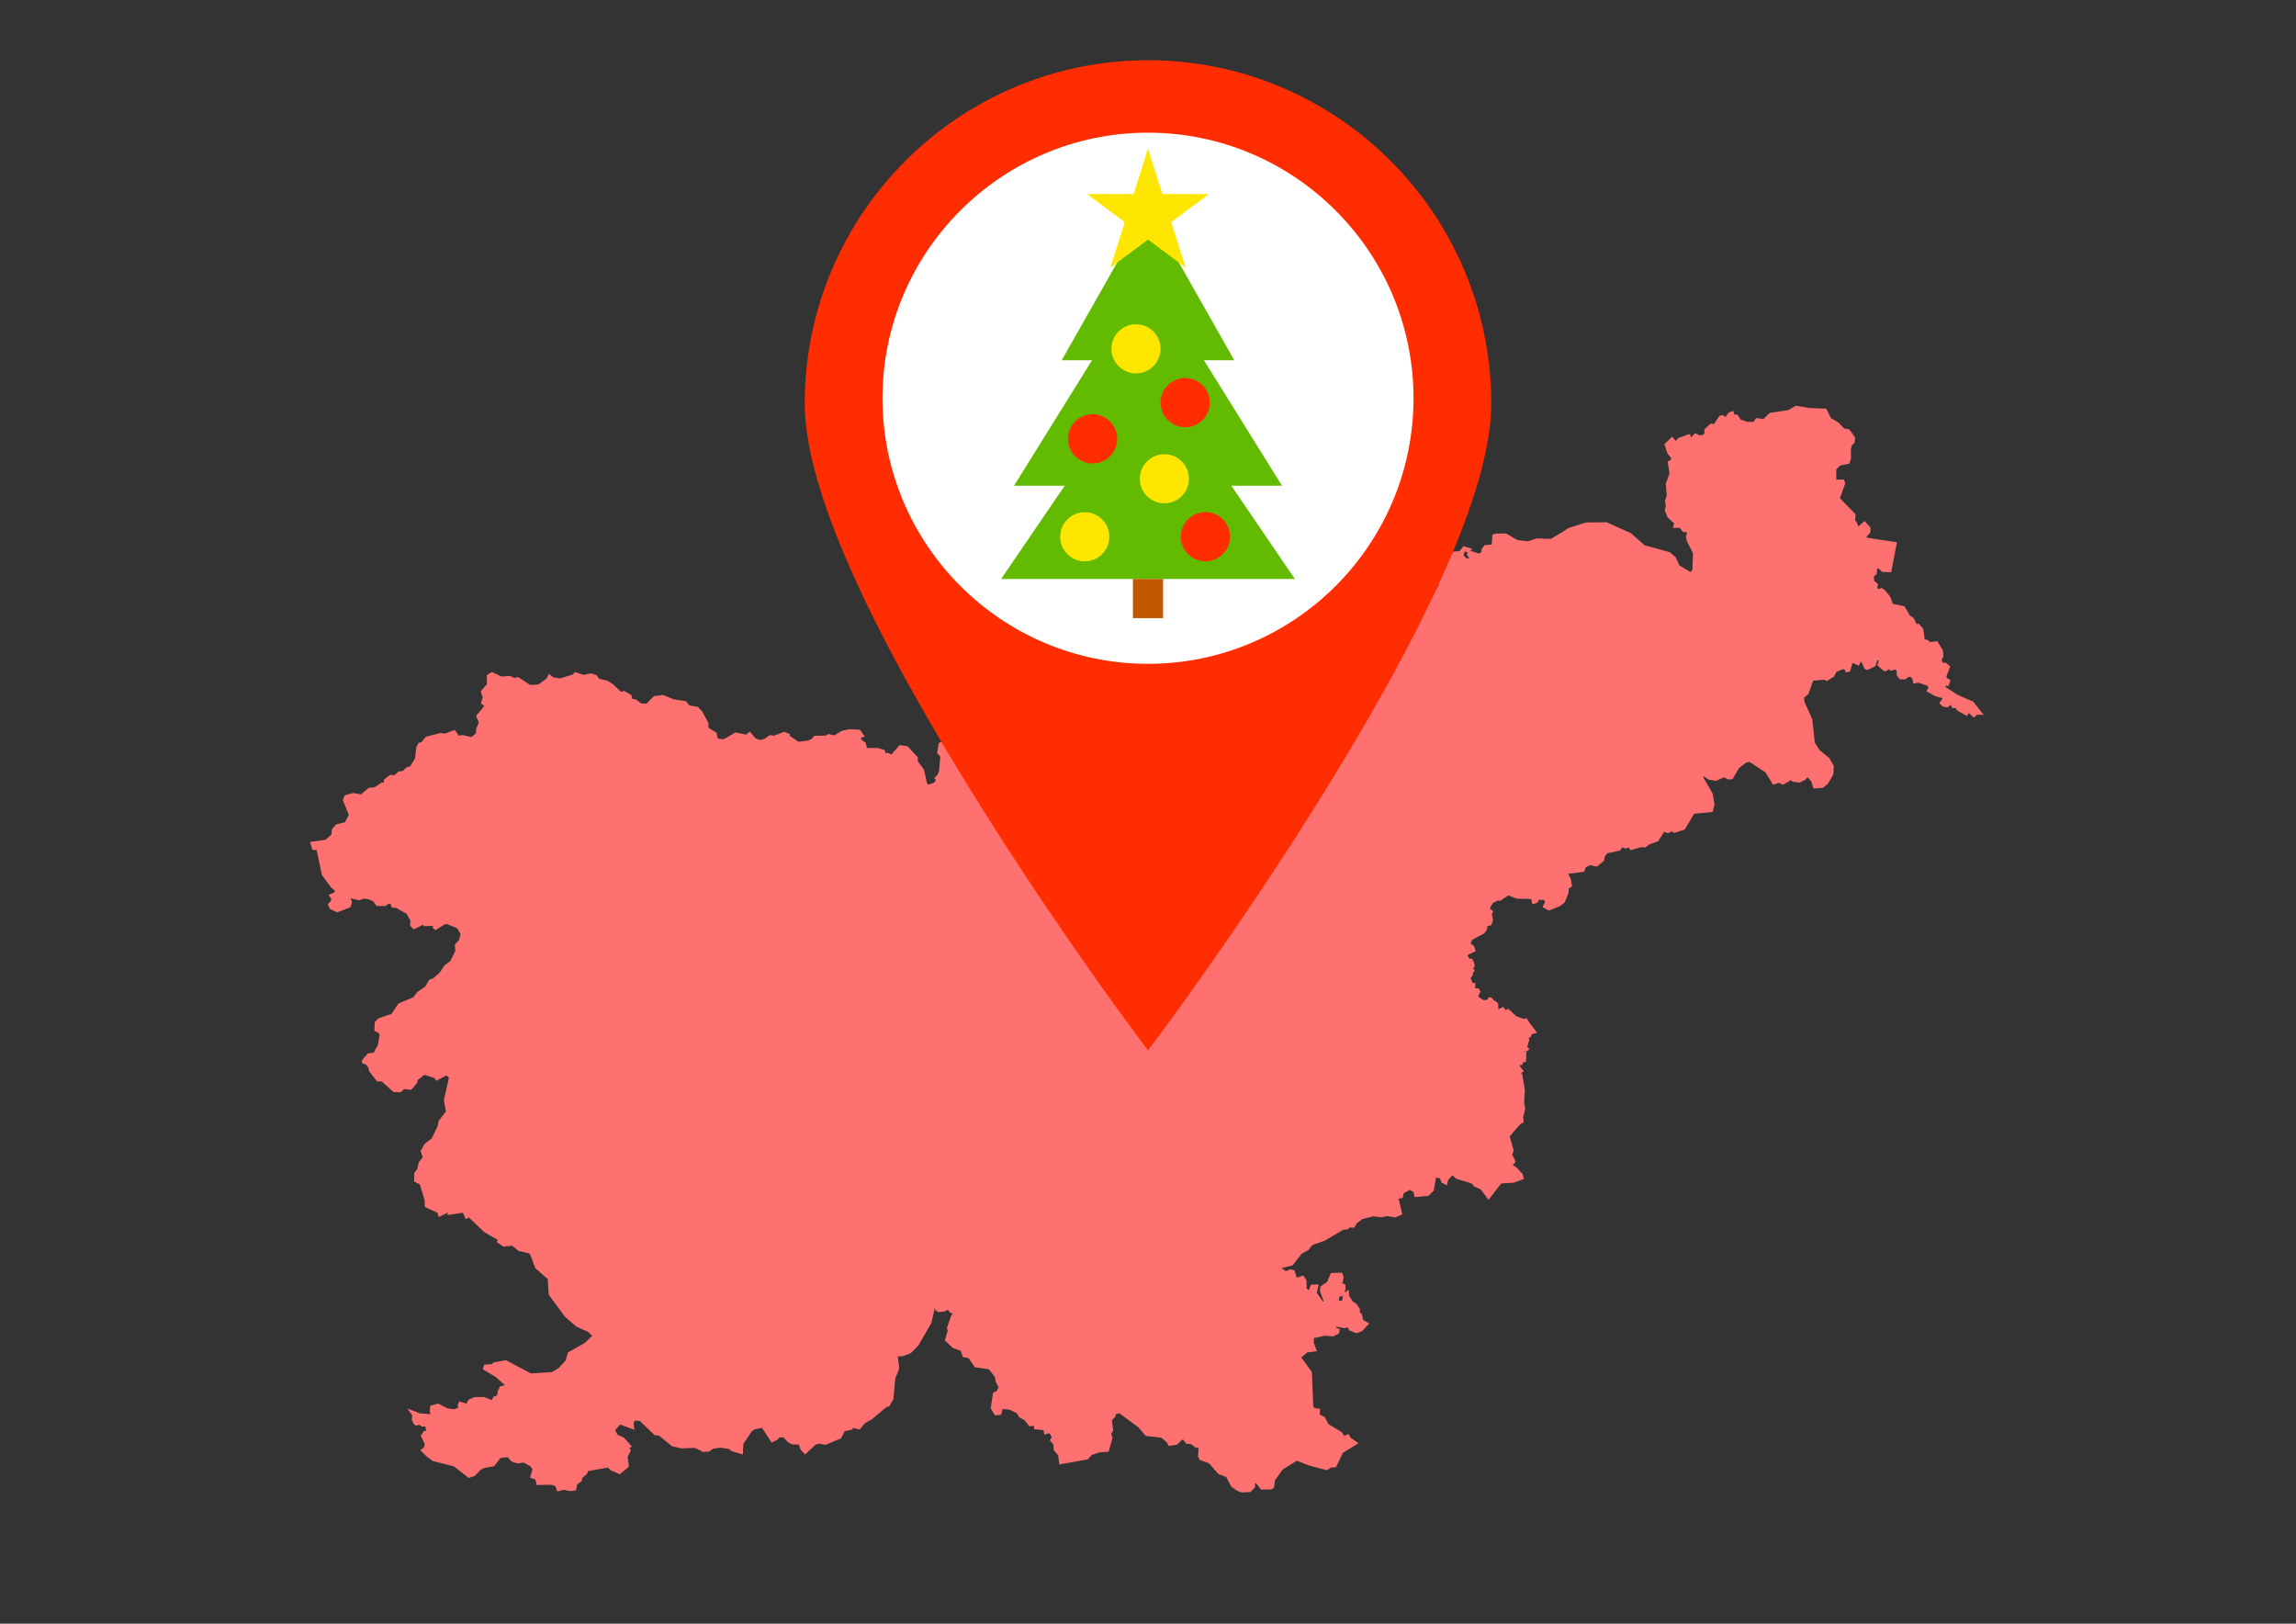 <?xml version="1.0" encoding="utf-8"?>
<!-- Generator: Adobe Illustrator 16.0.0, SVG Export Plug-In . SVG Version: 6.00 Build 0)  -->
<!DOCTYPE svg PUBLIC "-//W3C//DTD SVG 1.1//EN" "http://www.w3.org/Graphics/SVG/1.1/DTD/svg11.dtd">
<svg version="1.1" id="Vrstva_1" xmlns:serif="http://www.serif.com/"
	 xmlns="http://www.w3.org/2000/svg" xmlns:xlink="http://www.w3.org/1999/xlink" x="0px" y="0px" width="841.889px"
	 height="595.281px" viewBox="0 0 841.889 595.281" enable-background="new 0 0 841.889 595.281" xml:space="preserve">
<rect x="0" y="0" width="841.889" height="595.281" fill="#333333" stroke="none"/>
<path fill="#FF7171" d="M723.521,257.249l-5.756-2.533l-4.421-2.865l0.215-0.534l0.468,0.116l0.448,0.111l0.737-2.211l-1.322-0.737
	l-0.201-0.605l1.385-3.614l-1.386-1.318l-1.39-0.145l-0.361-1.071l0.649-1.035l-0.147-2.378l-2.083-3.319l-2.781,0.271l-0.293-0.434
	l-0.098-0.145l-1.454-0.457l-0.539-3.891l-1.712-1.875l-0.666,0.308l-1.148-2.359l-1.347-0.84l-1.98-3.427l-4.271-0.87l-1.009-2.654
	l-1.779-2.263l-1.25-0.928l-1.003,0.412l-0.652-0.321l0.218-1.545l-1.364-1.146l-0.147-1.603l1.06-0.876l0.168-2.088l0.405,0.011
	l1.492,1.323l3.245,0.037l2.097-10.941l-10.812-1.654l-0.369-0.369l1.397-1.467l0.127-1.849l-2.178-2.47l-2.286,2.003l-0.835-1.959
	l-0.372-0.098l0.14-2.442l-5.715-5.873l1.951-5.367l-0.478-1.466l-2.782,0.057l-0.018-3.833l1.429-1.336l3.327-0.699l0.654-1.839
	l-0.05-3.61l0.443-1.417l0.958-0.821l0.15-1.972l-2.148-2.91l-1.884-0.335l-2.025-2.151l-2.832-1.67l-1.686-3.433l-6.284-0.261
	l-4.901-0.825l-2.684,1.594l-6.86,1.06l-2.33,2.214l-2.651-0.338l-0.994,1.394h-2.135l-2.526-0.812l-1.207-1.841l-1.183-0.027
	l-0.185-0.81l-0.125-0.548l-1.592,0.565l-1.443,1.776l-0.52-0.6l-0.197-0.227l-1.357,0.312l-1.979,3.006l-1-0.13l-0.229-0.029
	l-2.392,2.155l0.139,1.257l-0.538,0.766l-1.231,0.108l-1.751-0.762l-1.456,1.592l-0.214-0.791l-0.119-0.443l-0.952,0.171
	l-0.045,0.008l-3.4,1.284l-0.745,0.931l-0.221-0.035l-1.173-1.469l-2.905,2.816l1.258,3.549l1.285,1.513l-0.239,0.692l-0.739,0.35
	l-0.336,0.159l0.666,4.422l-1.364,3.804l0.361,4.317l-0.658,2.013l0.341,1.916l-0.426,1.412l1.058,2.671l2.399,2.163l-0.279,1.034
	l-0.173,0.639l2.596-0.035l0.917,1.421l1.768,0.311l-0.501,1.246l0.284,1.784l2.287,4.545l-0.21,6.06l-0.66,0.846l-4.106-2.427
	l-1.369-2.995l-2.076-1.826l-9.319-2.57l-4.98-4.394l-8.888-4.026l-7.565,0.062l-6.446,2.034l-2.289,1.491l-4.176,2.49l-5.19-0.168
	l-3.337,1.073l-3.76-0.474l-4.193-2.419l-4.051,0.085l-0.669,0.329l-0.259,0.127l-0.24,3.552l-2.621,0.176l-1.057,1.395
	l-0.174,1.235l-0.863,0.49l-3.107-1.015l-0.748,0.597l1.429-1.341l-3.229-0.951l-1.43,1.778l-2.461,0.255v0.599l-1.479,0.329
	l-1.976,2.283l-1.446-0.303l-1.139,1.063l1.281,5.666l-0.815,0.174l-0.229,0.049l-0.716,1.364l1.269,1.064l-0.018,0.103
	l-0.804,1.445l-0.157-0.293l-0.222-0.414l-1.095,0.501l-3.358,3.262l-0.936-0.21l-0.548-0.124l-0.184,1.737l-0.947,0.056
	l-0.215,0.013l-0.367-0.65l-1.975-0.634l-1.578,0.612l-1.307,1.597l-1.626-0.532l-0.255-2.476l-1.401-1.381l0.104-2.67l-2.028-1.172
	l-1.426,0.672l-0.934-0.43l-0.63-1.207l-1.502-0.213l0.109-0.621l0.033-0.188l-0.819-1.327l-9.454,1.225l-2.349-0.224l-0.864-1.193
	l-2.52,1.1l-2.882-0.522l-1.301,1.422l-2.08-1.248l-3.057,0.156l-2.909,2.215l-3.365-0.136l-4.614,1.405l-2.146-1.127l-1.105,0.313
	l-4.413-1.43l-1.979-2.29l-3.043,0.299l-0.49-0.594l-0.196-0.237l-1.494,0.338l-0.226-0.22l-0.098-0.095l-0.132-0.032l-2.576-0.636
	l-0.329,0.846l-1.646,0.175l-0.36,1.456l-0.154-0.464l-0.073-0.219l-4.148-1.68l-1.868,1.846l-2.079,0.781l-0.796,0.994
	l-2.626-1.399l-4.715-0.181l-2.878,2.205l-2.532,1.146l-1.558,2.912l-2.708,2.425l0.181,2.448l-2.639,2.33l-0.784-1.155
	l-0.603-3.064l-3.071-2.75l-2.554,1.424l-1.845,2.047l-2.297-1.884l0.372,6.091l-0.281,0.181l-1.101-1.728l-0.459,1.082
	l-1.684-1.282l-2.525-0.991l-1.652,0.352l-3.22,2.168l0.083,2.598l-0.473,0.574l-0.519-0.244l-0.294-0.138l-0.867,0.749
	l-0.714,2.436l-2.339,2.276l0.33,1.709l-1.563,0.542l0.906,1.871l-1.104,2.56l-1.241,0.443l-0.652,1.676l1.409,0.892l-1.241,0.882
	l0.316,1.77l-1.409,1.78v3.391l-1.689,0.326l-3.757,2.016l-1.84-1.192l-3.572,0.066l-1.528,1.605l-1.628-2.259l-2.335,4.196
	l-0.507-1.248l-2.74-2.13l-0.031,2.518l-0.615,0.997l0.046,2.804l-1.483,0.239l-1.158,2.09l0.893,1.017l-0.079,1.049l-0.955,0.318
	l-1.985-1.297l-1.785,2.077l0.276,1.819l-0.344,1.047l-1.737,0.394l-0.744,1.184l-1.892,0.019l-3.761,1.511l-4.395,0.06
	l-2.344,0.781l-0.622,1.287l-1.538,0.695l-0.635,3.722l1.159,1.28l-0.398,4.918l-0.537,1.698l-1.28,1.268l0.646,0.68l-0.65,1.002
	l-2.127,0.704l-0.486-0.439l-1.169-5.14l-2.224-2.972v-1.264v-0.197l-3.784-4.062l-2.893-0.426l-2.983,3.425l-1.47-0.609
	l-0.707,0.204l-0.217-0.893l-0.067-0.276l-2.473-0.766h-3.75l-0.36-0.193l-0.391-1.688l-1.715-1.286l0.077-0.647l0.634-0.187
	l0.678-0.2l-1.806-2.499l-3.9-0.173l-2.53,0.487l-3.049,1.762l-2.163-0.528l-0.791,0.585l-4.336,0.092l-0.759,1.024l-1.612,0.744
	l-3.388,0.408l-3.278-2.2l0.042-0.135l0.133-0.433l-2.102-0.882l-3.761,1.427l-1.57-0.199l-1.891,1.348l-1.747,0.43l-1.61-0.608
	l-2.038-2.476l-1.411,1.119l-3.857-0.811l-4.289,2.487l-1.892-0.164l-0.392-0.313l-0.397-1.906l-2.955-1.806v-1.779l-2.416-4.384
	l-1.492-1.503l-3.065-0.526l-1.283-1.542l-4.567-0.73l-3.777-1.547l-3.361,0.396l-2.704,2.724l-2.036-0.017l-1.855-1.5l-1.325-0.166
	l-0.367-1.412l-2.687-1.577l-1.073,0.414l-3.208-2.981l-1.882-1.148l-2.964-0.688l-1.07-1.398l-2.072-0.602l-2.551,0.578
	l-3.251-1.059l-0.666,0.897l-4.712,1.438l-2.561-0.41l-1.537-1.271l-0.898,1.77l-2.975,2.154l-2.999,0.181l-4.405-2.893
	l-1.391,0.289l-1.621-0.756l-3.042,0.27l-3.624-1.678l-1.829,1.143l0.051,3.312l-2.277,2.626l0.699,2.244l-0.64,2.25l1.045,0.688
	l0.077,0.363l-2.91,3.518l1.024,2.411l-0.915,2.076l-0.179,1.916l-1.591,1.328l-3.272-0.766l-1.491,0.236l-0.222-0.485l-0.022-0.049
	l-0.033-0.043l-1.134-1.508l-3.494,1.301l-1.792-0.158l-5.217,1.32l-1.726,2.035l-0.807,0.183l-0.234,0.053l-0.833,1.715
	l-0.427,3.993l-1.854,2.989l-0.931,0.111l-0.166,0.02l-1.574,1.505l-1.532,0.139l-1.542,1.396l-1.568-0.138l-2.219,1.729
	l-0.146,1.237l-0.44-0.131l-0.227-0.067l-2.599,1.761l-2.161,0.192l-2.834,2.423l-3.033-0.5l-3.01,0.872l-0.636,1.707l2.195,5.454
	l-1.435,2.696l-3.203,0.773l-1.633,1.817l-0.088,1.86l-2.191,1.979l-5.693,0.8l0.91,2.888l1.524,0.107l1.975,9.221l3.389,4.512
	l1.395,1.195l-0.448,0.666l-1.918,0.793l0.953,1.456l-0.074,0.7l-1.208,1.331l0.839,1.704l2.652,1.223l4.92-1.889l0.508-2.023
	l-0.64-1.258l3.263,0.769l1.695-0.639l1.685,0.224l1.749,0.767l1.207,1.704l3.364,0.036l0.607-0.641l1.182-0.221l0.455,1.373
	l1.588,0.162l3.877,2.18l1.37,2.45l-0.116,1.924l1.396,1.339l3.327-1.731l0.176,0.285l0.15,0.243l3.448-0.07l-0.129,0.291
	l-0.16,0.358l1.161,0.896l3.284-2.126l0.935-0.087l3.704,1.54l1.253,2.073l-0.666,2.331l-1.458,1.52l0.156,2.356l-1.808,3.684
	l-2.154,1.619l-1.76,2.666l-2.33,2.025l-1.516,0.572l-1.383,2.439l-3.014,2.111l-1.386,1.863l-5.472,2.277l-2.569,3.834
	l-4.802,1.623l-1.317,1.34l-0.178,3.277l1.559,0.721l0.361,0.883l-0.63,3.596l-1.564,2.811l-2.098,0.232l-2.196,2.529l0.11,0.824
	l0.045,0.34l1.216,0.291l1.026,1.195l0.238,1.316l2.917,3.738l1.781,0.082l4.283,3.854l2.653,0.094l1.235-1.186l2.6,0.271
	l2.127-2.467l0.307-1.195l2.375-1.834l3.662,1.176l0.423,0.643l0.25,0.379l3.696-1.967l0.985,0.82l-1.875,8.252l0.758,4.15
	l-2.635,3.375l-0.411,2.063l-2.161,4.42l-2.649,2.08l-1.43,2.58l0.813,2.23l-1.486,1.889l-0.608,2.57l-1.028,1.217l-0.047,3.238
	l2.087,1.076l1.759,5.791l0.066,2.475l4.609,2.102l0.533,1.563l3.324-1.627l-0.045,0.23l-0.138,0.699l5.671-0.869l1.061,2.332
	l1.14-0.586l5.677,5.416l4.977,2.83l-0.237,0.342l-0.293,0.422l2.611,1.709l3.175-0.357l2.207,1.869l3.849,0.916l0.535,0.492
	l1.812,4.885l4.608,4.064l0.346,5.752l5.91,7.992l4.147,3.635l4.38,1.975l1.52,1.451l-2.737,2.623l-6.165,3.461l-0.844,2.973
	l-2.599,2.791l-2.406,1.439l-7.738,0.494l-9.167-4.836l-4.507,0.799l-0.628,0.646l-2.825,0.17l-0.475,1.746l4.696,2.768l3.229,2.893
	l-0.02,0.25l-1.579,0.25l-1.005,2.08l0.145,0.018l-0.298,1.32l0.017,0.004l-1.328,0.465l-0.612,1.223l-2.774-1.158l-3.515,0.031
	l-2.215,0.975l-0.74,1.418l-2.731-0.809l-0.524,1.6l0.266,0.771l-1.697,0.523l-2.337-0.35l-3.407-1.732l-2.885,0.764l-0.158,2.645
	l0.411,0.297l-0.225,0.156l-3.809-0.281l-4.643-1.803l1.828,2.5l-0.146,1.705l0.677,1.473l0.627,0.484l0.222,0.172l1-0.381
	l1.367,0.727l1.048-0.123l0.27,1.475l0.21,0.115l-0.092,0.104l-0.752-0.021l-0.555,0.641l-0.2,0.23l0.042,0.105l-0.603,0.756
	l1.49,3.102l-0.296,1.24l-1.353,0.998l2.146,2.133l2.387,1.832l7.847,1.998l5.39,4.234l2.182-0.748l2.156-2.236l1.377-0.709
	l3.612-0.619l2.223-2.99l2.649-0.342l1.629,1.697l2.124,0.605l2.143-0.313l2.493,1.348l0.789,1.09l-0.914,3.105l2.031,0.73
	l0.343,1.945l5.484-0.086l1.46,0.537l0.661,1.906l2.424-0.592l2.489,0.506l1.95-0.309l0.452-2.182l1.747-1.297l0.051-1.033
	l1.75-1.426l0.51-1.154l7.313-1.258l0.868,0.975l3.372,1.467l3.374-2.773l-0.508-3.535l1.212-2.457l-0.589-0.975l0.275-0.082
	l0.749-0.227l-3.024-3.398l-2.245-0.975l-0.931-1.689l1.801-2.137l5.26,1.973l-0.301-2.512l0.396-0.84l1.88,0.086l5.505,5.266
	l1.522,0.111l4.778,3.895l3.427,0.791l4.955-0.158l2.509,1.17l0.008,0.162l0.359,0.01l0.657,0.307l-0.014-0.289l1.518,0.041
	l1.707-1.125l2.541-0.355l3.154,0.434l0.978,0.783l4.192,1.266l0.15-3.826l3.097-4.66l1.142-0.76l2.631-0.506l3.515,5.375
	l2.33-1.105l0.298-0.658l1.703-0.189l1.618,1.797l1.709,0.887h2.333l0.618,1.838l1.651,1.826l3.836-3.59l1.293-0.391l2.387,0.434
	l5.676-2.389l1.328-2.605l2.96-0.686v-0.594l2.552,0.646l2-2.387l2.391-1.297l5.553-4.639l0.632-0.072l0.254-0.029l1.558-2.775
	l0.652-7.395l1.46-3.732l-0.541-4.438l1.887-0.111l2.954-1.148l2.739-2.801l4.76-8.252l1.244-5.457l0.154,0.432l0.305,0.855
	l0.357-0.457l0.117,0.33l0.132,0.375l2.667-0.297l1.025-0.641l0.976,1.178l0.986,0.311l-0.558,0.447l-0.114,0.09l-1.627,4.754
	l0.327,0.809l-1.015,3.691l2.892,2.77l2.927,1.063l0.715,2.246l2.11,0.42l2.309,3.342l5.173,0.732l2.28,3.004l0.135,1.381
	l1.113,2.215l-0.642,1.363l-1.367,0.68l-0.866,5.65l1.542,2.621l2.252-0.227l0.621-2.094l2.393,0.182l2.795,1.352l0.833,1.447
	l1.915,1.068l1.821,2.279l1.705-0.189l-0.006,0.758l-0.004,0.447l3.525,0.418l0.186,1.064l0.096,0.545l1.885-0.533l0.825,1.467
	l-0.685,1.17l1.284,1.494l0.14,2.078l1.621,1.922l0.428,3.326l10.414-1.854l1.403-1.545l2.613-0.963l3.647-0.326l1.426-5.072
	l-0.493-1.432l0.728-1.17l-0.481-3.861l1.158-1.084l0.385-1.18l1.261-0.193l6.875,5.035l2.71,3.186l5.71,0.652l2.043,1.68
	l0.675,1.361l3.102-0.48l1.797-1.775l0.477-0.041l1.037,1.445l1.813,0.168l1.766,1.361l0.993,0.021l-0.206,3.234l0.568,1.139
	l3.408,1.264l3.572,4.021l2.786,1.008l1.867,3.578l2.172,1.482l1.539,0.6l3.26-0.121l1.748-1.75l-0.02-1.258l0.317-0.291l1.87,2.391
	l3.867-0.088l0.757-0.555l0.174-0.127l0.332-2.6l2.81-3.994l5.201-3.225l4.807,1.869l6.332,1.605l1.337-0.945l1.901-0.152
	l2.49-5.256l5.724-3.527l-2.938-2.104l-0.732-1.33l-1.473,0.777l-1.085-1.482l-4.774-2.867l-1.343-2.625l-1.872-0.869l0.16-2.152
	l-1.972-0.188l-0.54-0.65l-0.51-12.643l-3.908-5.348l2.229-1.803l3.522-0.439l-1.135-3.104l0.015-1.705l4.006-0.896l2.959,0.277
	l2.238-1.066l0.319-1.545l-1.51-0.732l0.192-0.234l3.074,0.539l1.131-0.318l0.574,1.158l2.711,1.002l1.972-0.736l2.668-2.816
	l-2.291-1.309l-0.367-2.018l-0.793-0.775v-1.068v-0.152l-1.271-1.889l-1.451-0.965l-1.209-1.973l-0.163-2.191l-1.487,0.965
	l0.336-1.48l-0.097-1.186l-0.029-0.359l-1.04-0.254l0.479-2.283l-0.535-1.672l-4.134,0.098l-1.42,3.279l-2.42,1.641l-0.242,1.623
	l1.386,3.801l-0.212,0.215l-2.302-3.357l0.734-3.029l-2.86,0.123l-0.804,2.064l-0.768-0.699l-0.127-3.105l-1.137-1.648l-2.271,0.77
	l-0.194-0.135l-0.686-2.43l-1.594-0.48l-1.653,0.689l-1.509-1.111l4.007-1.016l3.379-4.309l2.379-1.25l1.517-1.9l4.581-1.617
	l6.734-3.988l1.642-0.145l0.785-0.699l1.634,0.117l0.843-1.58l2.063-1.584l3.932-1.012l3.186,0.352l1.927-0.457l3.11,0.498
	l2.524-1.131l-1.375-5.734l1.498-0.283l0.399-1.779l2.273-1.137l1.303,0.717l0.427,1.896l5.075-0.467l1.89-1.865l0.88-4.811
	l1.46,0.248l0.538,1.564l1.966,1.057l0.424-1.932l1.613-1.842l1.291,1.291l5.745,1.734l0.994,1.199l2.288,0.945l2.91,3.861
	l4.673-5.986l4.639-0.291l3.652-1.348l-0.411-1.762l-2.603-2.764l-1.058-0.387l1.045-1.479l-1.264-2.566l0.57-1.422l-1.474-5.234
	l3.828-4.441l1.334-0.75l-0.228-1.947l0.774-2.988l-0.42-2.15l0.26-4.764l-0.946-5.783l-0.475-0.436l0.539-0.295l0.515-0.281
	l-1.453-1.873l0.127-0.525l0.319,0.047l0.389,0.055l0.46-1.141h0.443h0.473l0.214-3.799l1.129-0.932l-0.883-0.725l0.81-2.734
	l-0.305-0.504l0.734-0.479l0.158-0.102l0.255-0.916l2.009-0.527l-2.53-3.303l-1.305-2.029l-1.125,0.268l-2.706-1.031l-2.879-2.668
	l-1.049,0.412l-0.827-1.158l-1.747,0.92l-0.187-2.291l-1.188-0.875l-0.338,0.047l0.04-0.133l-0.826-1.021l-0.671-0.148l-0.337-0.074
	l-0.649,0.992l-1.307,0.145l-1.746-1.15l-0.202-0.461l0.844-1.578l-0.765-1.18l-1.26-0.023l0.133-1.928l-0.964,0.064l-0.801-1.801
	l0.881-1.238l-0.16-0.404h0.006l0.859-1.463l-0.745-0.234l0.623-1.004l-0.238-1.906l-0.682-0.111l0.009-0.014l0.431-0.699
	l-1.378-0.104l-0.834-1.234l3.111-1.531l-0.643-1.868l-1.214-0.935l0.501-1.309l4.456-2.396l1.021-1.402l0.179-1.254l1.351-0.313
	l0.681-1.865l-0.433-2.232l0.337-0.634l0.194-0.366l-1.292-1.034l1.165-2.072l1.847-0.894l0.526,0.128l0.212,0.052l3.029-2.01
	l3.11,1.169l5.342,0.133l0.367,1.925l1.853-0.545l0.58-1.106l1.774,0.076l0.495,0.627l-0.962,2.032l2.359,1.242l4.121-1.675
	l1.598-1.253l1.39-3.309l0.193-1.89l1.191-0.795l-0.431-2.157l0.123-0.029l-0.229-0.499l-0.091-0.452l-0.105,0.025l-0.665-1.448
	l5.769-0.741l0.667-1.685l1.466-0.721l2.574,0.503l2.646-2.155l0.29-1.61l0.981-1.166l4.49-0.932l0.924-1.177l1.328,0.446
	l0.881-0.461l0.861,1.041l3.698-1.09l1.806,0.064l1.256-1.087l3.283-1.145l2.251-3.514l1.184,0.529l1.016-0.29l0.248-0.071
	l0.166-0.471l1.053,0.742l3.857-1.232l3.478-5.807l6.768-0.669l0.684-2.673l-0.693-4.001l-3.35-5.895l-0.009-0.523l0.074,0.003
	l1.836,1.294l2.732,0.398l2.872-1.281l1.551,0.803l1.563-0.107l2.367-4.018l2.634-2.109l1.308-0.201l5.738,3.765l2.872,4.582
	l2.049-0.693l1.573,0.704l2.91-1.678l0.511,0.452l0.114,0.101l2.563,0.34l2.087-1.043l0.81-0.933l1.362,1.551l0.829,2.607
	l3.485-0.262l1.779-1.51l1.972-3.354l0.219-3.096l-1.639-2.934l-3.649-2.978l-1.687-2.712l-0.945-8.576l-2.938-6.574v-1.389
	l1.505-1.257l1.768-4.916l4.11-0.35l0.638,0.348l0.255,0.139l2.645-1.635l0.899-1.722l2.396-1.002l0.586,0.111l0.297,0.72
	l0.157,0.383l1.521-0.315l0.941-3.204l2.265,1.037l0.707-1.339l0.249-0.104l1.223,2.664l0.747,0.293l0.201,0.079l3.014-1.426
	l0.672-2.156l0.292,0.009l0.244,0.37l-0.564,1.46l2.647,2.257l0.892-0.269l0.293-0.088l0.111-0.617l0.762,0.567l0.188,0.14
	l1.808-0.432l0.367,0.341l0.106,1.83l1.115,1.383l2.038,0.063l1.021-0.846l0.854-0.096l0.697,0.733l0.334,1.771l1.93-0.344
	l3.253,1.112l0.393,0.616l-0.789,1.36l3.098,1.792l2.738,0.776l0.028,0.242l-1.157,1.565l1.188,1.202l1.72,0.446l1.3-0.995
	l0.593,1.146l1.339,0.111l0.391,0.706l0.069,0.126l3.573,1.974l0.714-1.094l1.831,1.755l1.146-1.099l2.438,0.046L723.521,257.249z
	 M492.126,476.866l-0.735-0.02l-0.43-0.012l-0.062,0.342l0.146-1.709l1.338-0.363L492.126,476.866z M559.213,385.337l0.124,0.084
	l0.167,0.113l-0.735,0.311L559.213,385.337z M538.687,204.706l-0.247,0.096l-0.922-0.25l-0.897-0.979l0.45-1.42l0.939,0.378
	l0.283,0.114l-0.505,0.403L538.687,204.706z"/>
<g>
	<path fill="#FF2D00" d="M546.809,147.956c0,28.39-19.911,75.181-59.183,139.061c-28.717,46.71-57.844,86.125-58.135,86.521
		l-8.549,11.549l-8.548-11.549c-0.291-0.396-29.418-39.812-58.134-86.521c-39.271-63.88-59.183-110.671-59.183-139.061
		c0-69.399,56.459-125.866,125.865-125.866C490.351,22.09,546.809,78.557,546.809,147.956z"/>
	<path fill="#FFFFFF" d="M518.301,146.004c0,53.688-43.67,97.367-97.358,97.367c-53.688,0-97.356-43.68-97.356-97.367
		c0-53.679,43.671-97.358,97.356-97.358C474.63,48.646,518.301,92.325,518.301,146.004L518.301,146.004z"/>
	<g>
		<path fill="#63BB00" d="M420.945,133.266l53.86,79H367.083L420.945,133.266z"/>
		<path fill="#63BB00" d="M420.945,99.076l49.126,79h-98.253L420.945,99.076L420.945,99.076z"/>
		<path fill="#63BB00" d="M420.945,76.296l31.644,55.78h-63.286L420.945,76.296L420.945,76.296z"/>
		<circle fill="#FFE600" cx="397.752" cy="196.791" r="9"/>
		<circle fill="#FFE600" cx="426.943" cy="175.522" r="9"/>
		<circle fill="#FFE600" cx="416.548" cy="127.874" r="9"/>
		<circle fill="#FF2D00" cx="441.998" cy="196.759" r="9.033"/>
		<circle fill="#FF2D00" cx="400.634" cy="160.886" r="9.033"/>
		<circle fill="#FF2D00" cx="434.579" cy="147.608" r="9.033"/>
		<path fill="#FFE600" d="M420.945,54.481l5.269,16.665h17.05l-13.794,10.3l5.27,16.664l-13.793-10.3l-13.794,10.3l5.271-16.664
			l-13.794-10.3h17.05L420.945,54.481z"/>
		<rect x="415.417" y="212.266" fill="#C05800" width="11.054" height="14.353"/>
	</g>
</g>
</svg>
